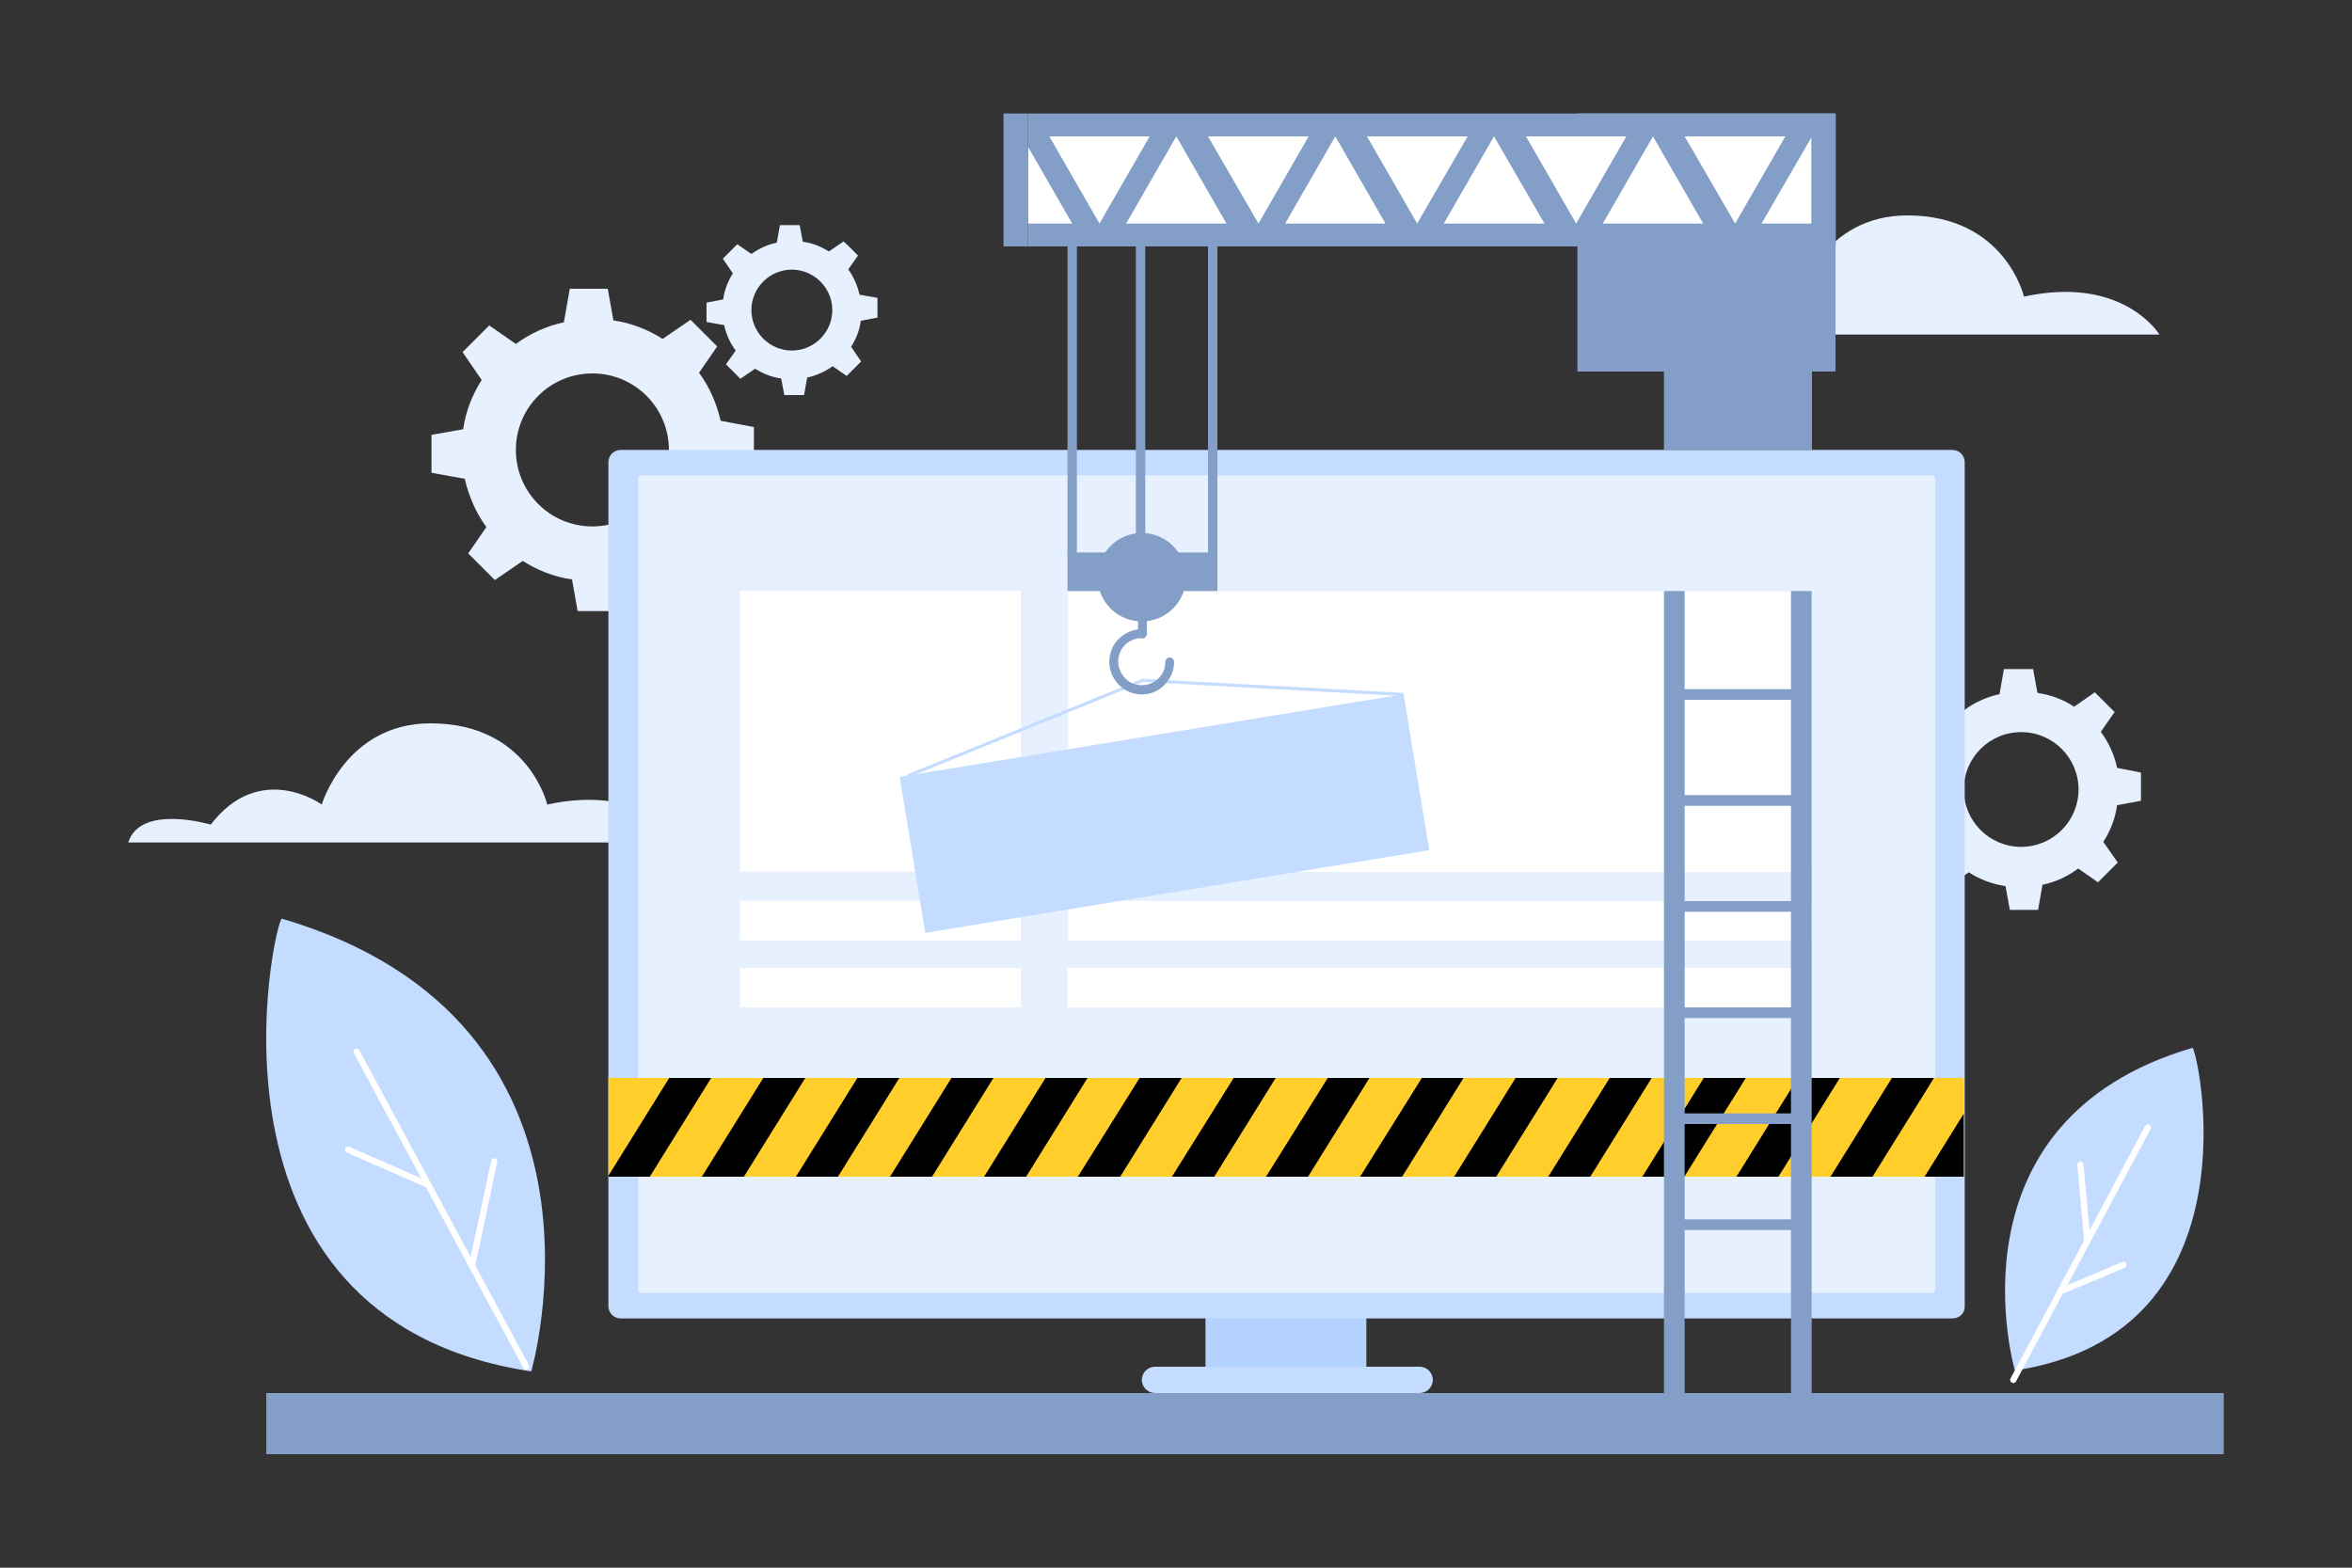 <?xml version="1.0" encoding="UTF-8"?>
<svg xmlns="http://www.w3.org/2000/svg" xmlns:xlink="http://www.w3.org/1999/xlink" version="1.1" x="0px" y="0px" viewBox="0 0 750 500" style="enable-background:new 0 0 750 500;" xml:space="preserve">
<rect x="0" y="0" width="750" height="500" fill="#333333" stroke="none"/>
<style type="text/css">
	.st0{fill:#E6F0FF;}
	.st1{fill:#B3D2FF;}
	.st2{fill:#C4DCFF;}
	.st3{fill:#FFFFFF;}
	.st4{fill:#FFCE2B;}
	.st5{fill:none;stroke:#C4DCFF;stroke-miterlimit:10;}
	.st6{fill:#839FC7;}
	.st7{fill:#FFFFFF;stroke:#FFFFFF;stroke-width:2;stroke-linecap:round;stroke-miterlimit:10;}
</style>
<g id="Background">
</g>
<g id="Objects">
	<g>
		<path class="st0" d="M40.9,268.7h176.8c0,0-11.5-19-43.2-12.1c0,0-6-25.9-37.2-25.9c-27,0-34.7,25.9-34.7,25.9S83,242.4,67.2,263    C67.2,263,44.8,256.3,40.9,268.7z"></path>
		<path class="st0" d="M511.8,106.7h176.8c0,0-11.5-19-43.2-12.1c0,0-6-25.9-37.2-25.9c-27,0-34.7,25.9-34.7,25.9    s-19.7-14.2-35.5,6.4C538.1,100.9,515.7,94.2,511.8,106.7z"></path>
		<path class="st0" d="M229.8,134.2c-1.3-5.6-3.6-10.9-6.9-15.3l5.8-8.4l-3.5-3.5l-1.5-1.5l-3.5-3.5l-8.9,6.1    c-4.7-3-10-5.1-15.7-5.9c0,0,0,0,0,0l-1.8-10.1h-5h-2.1h-5l-1.9,10.7c-5.6,1.2-10.8,3.6-15.3,6.9c0,0,0,0,0,0l-8.5-5.9l-3.5,3.5    l-1.5,1.5l-3.5,3.5l6.1,8.9c-3,4.7-5.1,10-5.9,15.7l-10.1,1.8v5v2.1v5l10.6,1.9c1.3,5.6,3.6,10.9,6.9,15.4l-5.8,8.4l3.5,3.5    l1.5,1.5l3.5,3.5l8.9-6.1c4.7,3,10,5.1,15.7,5.9c0,0,0,0,0,0l1.8,10.1h5h2.1h5l1.9-10.7c5.6-1.2,10.8-3.6,15.3-6.9c0,0,0,0,0,0    l8.5,5.9l3.5-3.5l1.5-1.5l3.5-3.5l-6.1-8.9c3-4.7,5.1-10,5.9-15.7c0,0,0,0,0,0l10.1-1.8v-5v-2.1v-5L229.8,134.2z M188.9,167.9    c-13.5,0-24.4-10.9-24.4-24.4c0-13.5,10.9-24.4,24.4-24.4c13.5,0,24.4,10.9,24.4,24.4C213.4,156.9,202.4,167.9,188.9,167.9z"></path>
		<path class="st0" d="M675.1,244.9c-0.9-4.2-2.7-8.1-5.2-11.5l4.4-6.3l-2.6-2.6l-1.1-1.1l-2.6-2.6l-6.6,4.6    c-3.5-2.3-7.5-3.8-11.7-4.4c0,0,0,0,0,0l-1.4-7.6h-3.7h-1.6H639l-1.4,8c-4.2,0.9-8.1,2.7-11.4,5.2c0,0,0,0,0,0l-6.3-4.4l-2.6,2.6    l-1.1,1.1l-2.6,2.6l4.6,6.6c-2.3,3.5-3.8,7.5-4.4,11.8l-7.6,1.4v3.7v1.6v3.7l7.9,1.4c0.9,4.2,2.7,8.1,5.2,11.5l-4.4,6.3l2.6,2.6    l1.1,1.1l2.6,2.6l6.6-4.6c3.5,2.3,7.5,3.8,11.7,4.4c0,0,0,0,0,0l1.4,7.6h3.7h1.6h3.7l1.4-8c4.2-0.9,8.1-2.7,11.4-5.2c0,0,0,0,0,0    l6.3,4.4l2.6-2.6l1.1-1.1l2.6-2.6l-4.6-6.6c2.3-3.5,3.8-7.5,4.4-11.7c0,0,0,0,0,0l7.6-1.4v-3.7v-1.6v-3.7L675.1,244.9z     M644.5,270.1c-10.1,0-18.3-8.2-18.3-18.3c0-10.1,8.2-18.3,18.3-18.3c10.1,0,18.3,8.2,18.3,18.3    C662.8,261.9,654.6,270.1,644.5,270.1z"></path>
		<path class="st0" d="M274.1,94c-0.7-3-1.9-5.7-3.6-8.1l3.1-4.4l-1.9-1.9l-0.8-0.8L269,77l-4.7,3.2c-2.5-1.6-5.3-2.7-8.3-3.1    c0,0,0,0,0,0l-1-5.3h-2.6h-1.1h-2.6l-1,5.6c-3,0.6-5.7,1.9-8.1,3.6c0,0,0,0,0,0l-4.5-3.1l-1.9,1.9l-0.8,0.8l-1.9,1.9l3.2,4.7    c-1.6,2.5-2.7,5.3-3.1,8.3l-5.3,1V99v1.1v2.6l5.6,1c0.7,3,1.9,5.7,3.7,8.1l-3.1,4.4l1.9,1.9l0.8,0.8l1.9,1.9l4.7-3.2    c2.5,1.6,5.3,2.7,8.3,3.1c0,0,0,0,0,0l1,5.3h2.6h1.1h2.6l1-5.6c3-0.6,5.7-1.9,8.1-3.6c0,0,0,0,0,0l4.5,3.1l1.9-1.9l0.8-0.8    l1.9-1.9l-3.2-4.7c1.6-2.5,2.7-5.3,3.1-8.3c0,0,0,0,0,0l5.3-1v-2.6v-1.1V95L274.1,94z M252.5,111.8c-7.1,0-12.9-5.8-12.9-12.9    c0-7.1,5.8-12.9,12.9-12.9s12.9,5.8,12.9,12.9C265.4,106,259.6,111.8,252.5,111.8z"></path>
		<g>
			<rect x="384.4" y="391" class="st1" width="51.3" height="47.1"></rect>
			<path class="st2" d="M452.7,435.9h-84.4c-2.3,0-4.2,1.9-4.2,4.2l0,0c0,2.3,1.9,4.2,4.2,4.2h84.4c2.3,0,4.2-1.9,4.2-4.2l0,0     C456.9,437.8,455,435.9,452.7,435.9z"></path>
			<g>
				<path class="st2" d="M622.6,420.5H197.9c-2.2,0-3.9-1.8-3.9-3.9V147.4c0-2.2,1.8-3.9,3.9-3.9h424.7c2.2,0,3.9,1.8,3.9,3.9v269.2      C626.6,418.8,624.8,420.5,622.6,420.5z"></path>
				<path class="st0" d="M203.5,411.5v-259c0-0.5,0.4-0.9,0.9-0.9h411.8c0.5,0,0.9,0.4,0.9,0.9v259c0,0.5-0.4,0.9-0.9,0.9H204.4      C203.9,412.4,203.5,412,203.5,411.5z"></path>
				<rect x="236" y="188.5" class="st3" width="89.5" height="89.5"></rect>
				<rect x="340.6" y="188.6" class="st3" width="237.2" height="89.5"></rect>
				<rect x="340.6" y="287.4" class="st3" width="237.2" height="12.6"></rect>
				<rect x="340.4" y="308.7" class="st3" width="237.2" height="12.6"></rect>
				<rect x="236" y="287.3" class="st3" width="89.5" height="12.6"></rect>
				<rect x="236" y="308.7" class="st3" width="89.5" height="12.6"></rect>
			</g>
		</g>
		<g>
			<rect x="194" y="343.8" class="st4" width="432.2" height="31.5"></rect>
			<polygon points="226.8,343.8 207.2,375.3 194,375.3 194,375 213.4,343.8    "></polygon>
			<polygon points="256.8,343.8 237.2,375.3 223.8,375.3 243.4,343.8    "></polygon>
			<polygon points="286.8,343.8 267.2,375.3 253.8,375.3 273.4,343.8    "></polygon>
			<polygon points="316.8,343.8 297.2,375.3 283.8,375.3 303.4,343.8    "></polygon>
			<polygon points="346.8,343.8 327.2,375.3 313.8,375.3 333.4,343.8    "></polygon>
			<polygon points="376.8,343.8 357.2,375.3 343.7,375.3 363.4,343.8    "></polygon>
			<polygon points="406.8,343.8 387.2,375.3 373.7,375.3 393.4,343.8    "></polygon>
			<polygon points="436.7,343.8 417.1,375.3 403.7,375.3 423.4,343.8    "></polygon>
			<polygon points="466.7,343.8 447.1,375.3 433.7,375.3 453.4,343.8    "></polygon>
			<polygon points="496.7,343.8 477.1,375.3 463.7,375.3 483.3,343.8    "></polygon>
			<polygon points="526.7,343.8 507.1,375.3 493.7,375.3 513.3,343.8    "></polygon>
			<polygon points="556.7,343.8 537.1,375.3 523.7,375.3 543.3,343.8    "></polygon>
			<polygon points="586.7,343.8 567.1,375.3 553.7,375.3 573.3,343.8    "></polygon>
			<polygon points="616.7,343.8 597.1,375.3 583.7,375.3 603.3,343.8    "></polygon>
			<polygon points="626.2,355.2 626.2,375.3 613.7,375.3    "></polygon>
		</g>
		<rect x="342.2" y="166.5" class="st0" width="44.2" height="10.9"></rect>
		<g>
			
				<rect x="289.8" y="234.3" transform="matrix(0.987 -0.162 0.162 0.987 -37.095 63.475)" class="st2" width="162.8" height="50.4"></rect>
			<path class="st5" d="M289.6,247.4c-2.1,0.9,74.8-30.4,74.8-30.4l83.1,4.5"></path>
		</g>
		<rect x="84.9" y="444.3" class="st6" width="624.2" height="19.5"></rect>
		<g>
			<path class="st2" d="M89.9,293c-2.1-0.6-31.3,127.7,79.5,144.4C169.4,437.5,201.9,326,89.9,293z"></path>
			<line class="st7" x1="113.7" y1="335.4" x2="167.8" y2="435.9"></line>
			<line class="st7" x1="111" y1="366.7" x2="136.6" y2="377.9"></line>
			<line class="st7" x1="157.6" y1="370.4" x2="150.5" y2="403.8"></line>
		</g>
		<g>
			<rect x="530.6" y="54.4" class="st6" width="47.2" height="89.1"></rect>
			<rect x="503" y="36.2" class="st6" width="82.3" height="82.3"></rect>
			<g>
				<circle class="st6" cx="364.1" cy="184.1" r="14.1"></circle>
				<rect x="340.4" y="62.7" class="st6" width="3" height="114.7"></rect>
				<rect x="362.2" y="62.7" class="st6" width="3" height="114.7"></rect>
				<rect x="385.2" y="62.7" class="st6" width="3" height="114.7"></rect>
				<path class="st6" d="M364.3,203.6c-0.8,0-1.4-0.6-1.4-1.4v-16.1c0-0.8,0.6-1.4,1.4-1.4s1.4,0.6,1.4,1.4v16.1      C365.7,203,365.1,203.6,364.3,203.6z"></path>
				<rect x="340.4" y="176.2" class="st6" width="47.8" height="12.3"></rect>
				<path class="st6" d="M364.1,221.5c-2,0-4.1-0.6-5.9-1.9c-2.3-1.6-3.8-4-4.3-6.7c-0.5-2.7,0.1-5.5,1.7-7.8c2-2.8,5.2-4.4,8.7-4.5      c0.8,0,1.4,0.7,1.4,1.5c0,0.8-0.8,1.3-1.5,1.4c-2.6,0-4.9,1.2-6.3,3.2c-1.1,1.7-1.6,3.7-1.2,5.6c0.4,2,1.5,3.7,3.1,4.9      c3.4,2.4,8.1,1.5,10.5-1.9c0.9-1.2,1.3-2.7,1.3-4.2c0-0.8,0.7-1.4,1.4-1.4c0,0,0,0,0,0c0.8,0,1.4,0.7,1.4,1.5      c0,2.1-0.7,4.1-1.9,5.8C370.6,219.9,367.4,221.5,364.1,221.5z"></path>
			</g>
			<g>
				<rect x="327.8" y="36.2" class="st6" width="250.1" height="42.4"></rect>
				<polygon class="st3" points="366.6,43.5 350.6,71.3 334.6,43.5     "></polygon>
				<polygon class="st3" points="391.1,71.3 375.1,43.5 359.1,71.3     "></polygon>
				<polygon class="st3" points="341.9,71.3 327.8,71.3 327.8,46.8     "></polygon>
				<polygon class="st3" points="417.3,43.5 401.3,71.3 385.2,43.5     "></polygon>
				<polygon class="st3" points="441.8,71.3 425.8,43.5 409.8,71.3     "></polygon>
				<polygon class="st3" points="468,43.5 451.9,71.3 435.9,43.5     "></polygon>
				<polygon class="st3" points="492.5,71.3 476.4,43.5 460.4,71.3     "></polygon>
				<polygon class="st3" points="518.6,43.5 502.6,71.3 486.6,43.5     "></polygon>
				<polygon class="st3" points="543.1,71.3 527.1,43.5 511.1,71.3     "></polygon>
				<polygon class="st3" points="569.3,43.5 553.3,71.3 537.2,43.5     "></polygon>
				<polygon class="st3" points="577.9,43.8 577.9,71.3 561.7,71.3 577.8,43.5     "></polygon>
				<rect x="320" y="36.2" class="st6" width="7.8" height="42.4"></rect>
				<rect x="577.6" y="36.2" class="st6" width="7.8" height="42.4"></rect>
			</g>
		</g>
		<g>
			<path class="st2" d="M699.1,334.2c1.5-0.4,22.3,91-56.6,102.9C642.5,437.1,619.3,357.7,699.1,334.2z"></path>
			<line class="st7" x1="642" y1="440.1" x2="684.9" y2="359.6"></line>
			<line class="st7" x1="663.4" y1="371.5" x2="665.6" y2="395.8"></line>
			<path class="st7" d="M657.1,411.7c-0.2,0.4,20-8.3,20-8.3"></path>
		</g>
		<g>
			<rect x="530.6" y="188.5" class="st6" width="6.6" height="262.9"></rect>
			<rect x="571.1" y="188.5" class="st6" width="6.6" height="262.9"></rect>
			<rect x="533.9" y="219.8" class="st6" width="39.4" height="3.4"></rect>
			<rect x="533.9" y="253.6" class="st6" width="39.4" height="3.4"></rect>
			<rect x="533.9" y="287.4" class="st6" width="39.4" height="3.4"></rect>
			<rect x="533.9" y="321.3" class="st6" width="39.4" height="3.4"></rect>
			<rect x="533.9" y="355.1" class="st6" width="39.4" height="3.4"></rect>
			<rect x="533.9" y="388.9" class="st6" width="39.4" height="3.4"></rect>
		</g>
	</g>
</g>
<g id="Designed_by_Freepik">
</g>
</svg>
